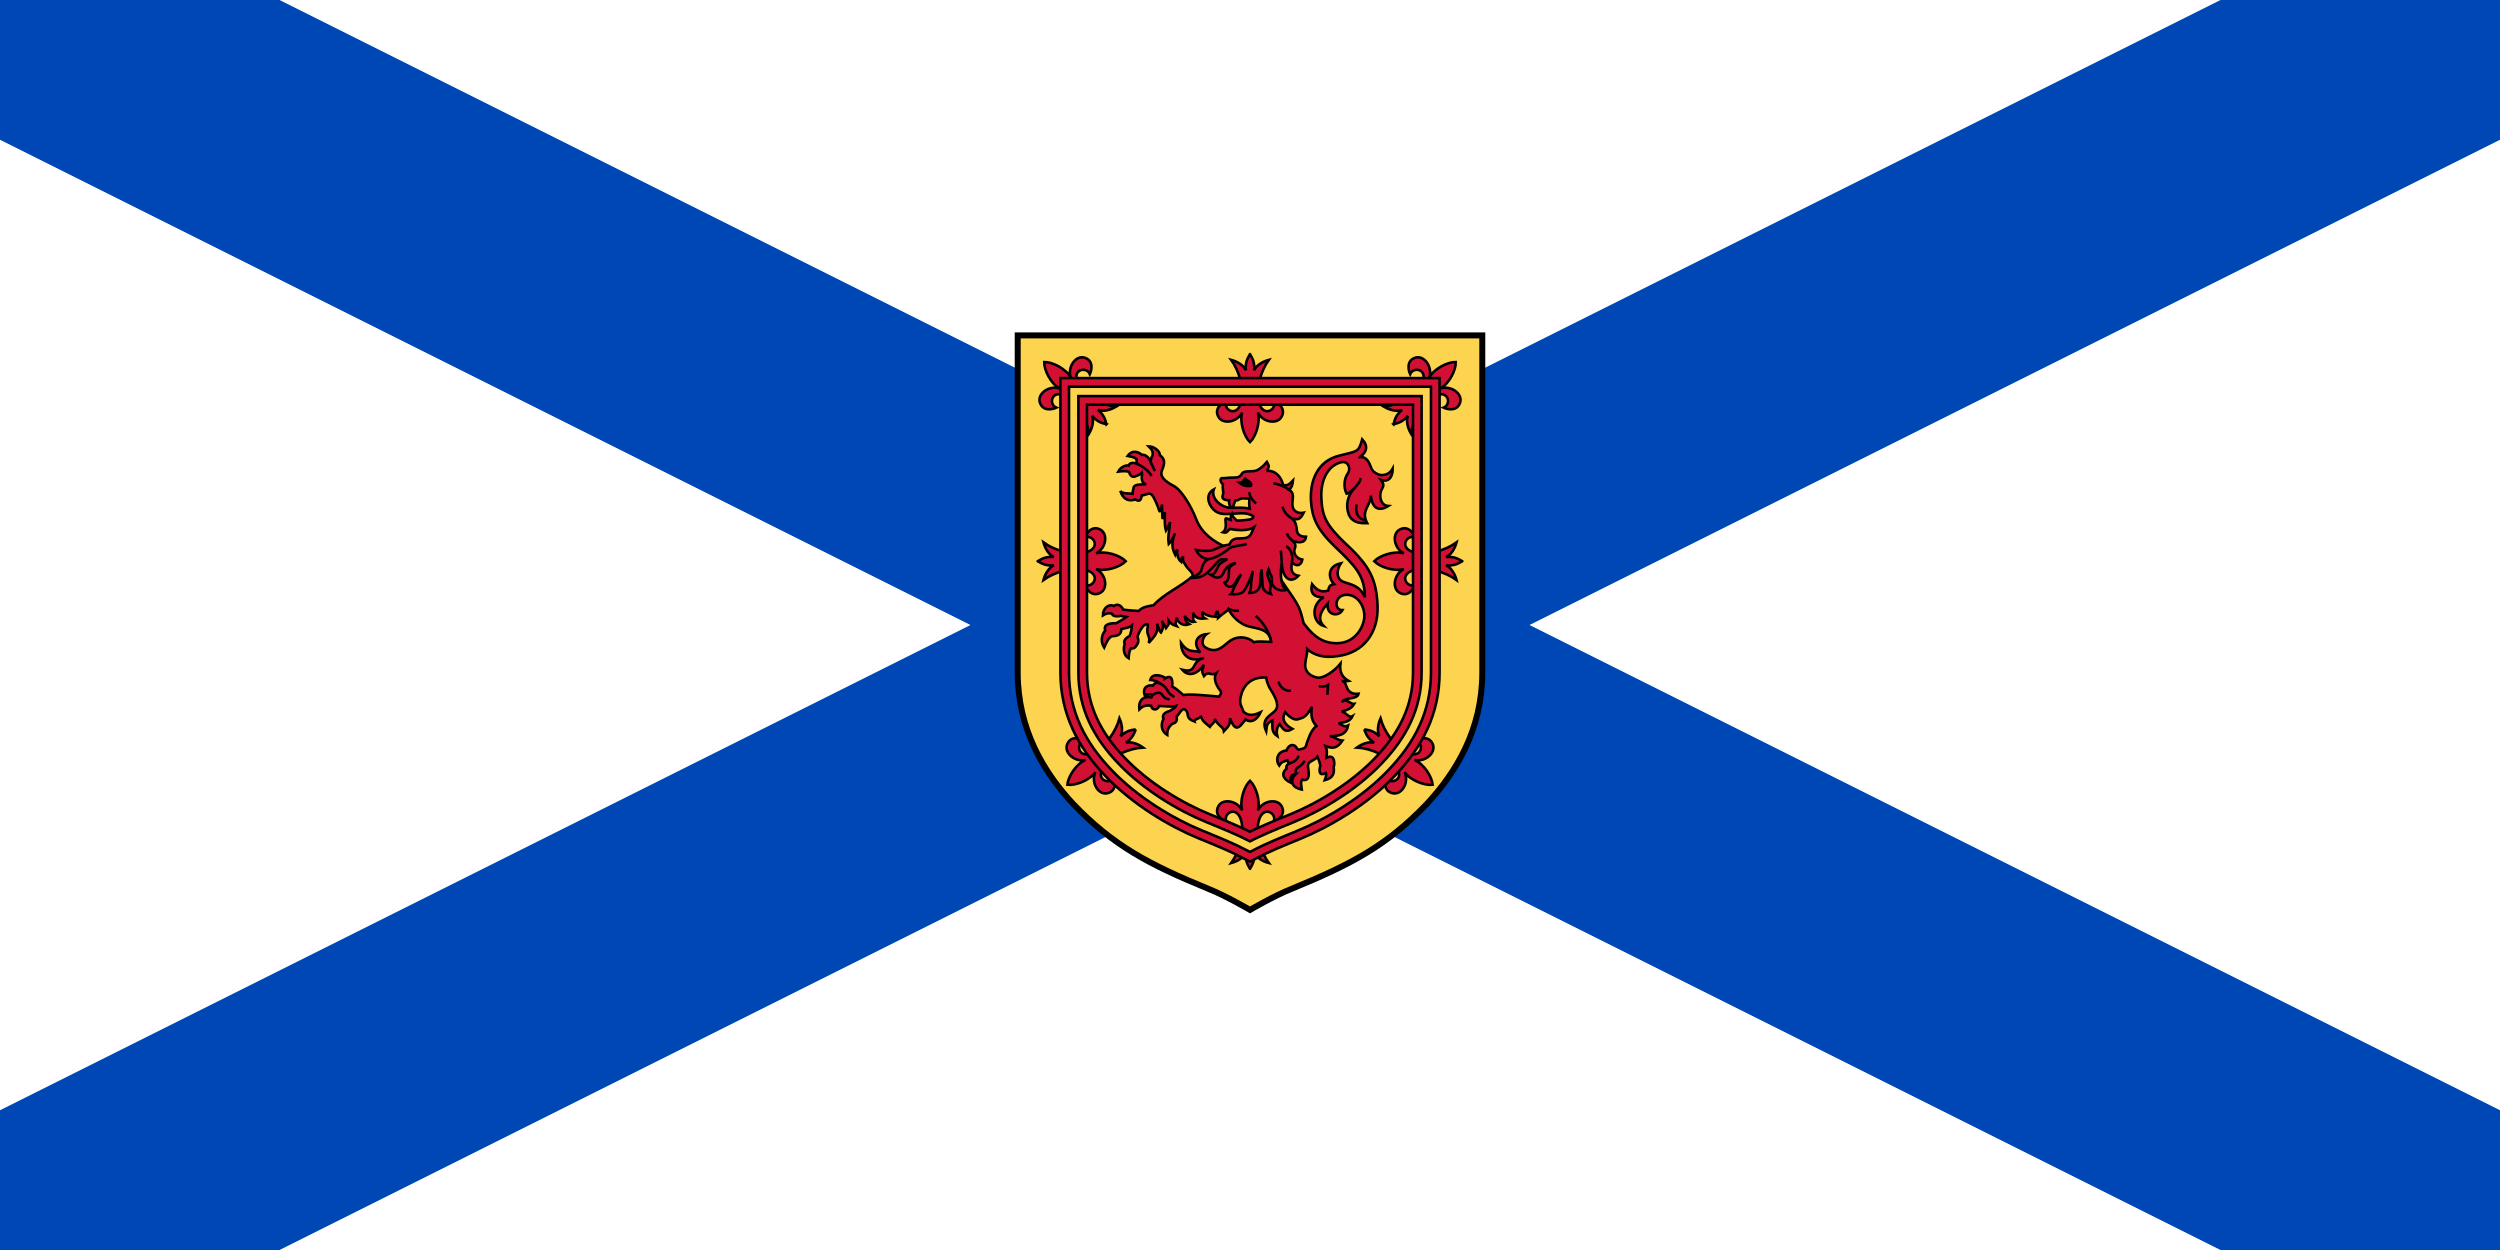 <svg xmlns="http://www.w3.org/2000/svg" xmlns:xlink="http://www.w3.org/1999/xlink" width="1200" height="600" viewBox="-4800 -2400 9600 4800"><title>Flag of Nova Scotia</title><defs><clipPath id="f"><path d="m-4800-2400h9600v4800h-9600z"></path></clipPath><path id="s" fill="none" d="m-677-897V182c0 145 61 261 159 363 98 103 234 184 342 228 63 26 121 49 176 78 55-29 113-52 174-77 110-45 246-126 344-229 98-102 159-218 159-363V-897z"></path></defs><path fill="#fff" d="m-4800-2400h9600v4800h-9600z"></path><path clip-path="url(#f)" fill="none" stroke="#0047b6" stroke-width="960" d="m-4800 2400 9600-4800m-9600 0 9600 4800"></path><g fill="#d21034" stroke="#000" stroke-width="10"><path fill="#fdd44f" stroke-width="23" d="m-892-1112H892V182c0 220-101 384-212 504-154 161-291 233-520 327-68 27-160 81-160 81 0 0-92-54-160-81-229-94-366-166-520-327-111-120-212-284-212-504z"></path><path id="b" d="m0 936c-7-13-19-28-16-62-8 19-33 34-56 40 31-43 49-110 40-155-14-71-73-38-59-4-14-5-49-26-30-60 17-30 72-21 91 17-11-38 8-93 30-114 22 21 41 76 30 114 19-38 74-47 91-17 19 34-16 55-30 60 14-34-45-67-59 4-9 45 9 112 40 155-23-6-48-21-56-40 3 34-9 49-16 62z"></path><g id="a"><use xlink:href="#b" transform="rotate(231,-347,773)"></use><use xlink:href="#b" transform="rotate(90,183,-62)"></use><use xlink:href="#b" transform="rotate(315,-2336,748)"></use></g><use xlink:href="#b" transform="rotate(180,0,-52)"></use><use xlink:href="#a" transform="scale(-1,1)"></use><use xlink:href="#s" stroke-width="112"></use><use xlink:href="#s" stroke-width="92" stroke="#d21034"></use><use xlink:href="#s" stroke-width="46"></use><use xlink:href="#s" stroke-width="26" stroke="#fdd44f"></use><path d="m422-645c28-2 36 24 42 38 5 16 14 22 29 29 17 6 42 1 55-22 0 26-11 54-45 43 17 23 6 26 0 43-7 19-2 55 28 57-39 24-62 7-67-40 0 40-40 57-14 106-17 0-56 3-71-34-13-36-4-76 26-104-17 13-19 21-34 25-13-25-9-59 4-77 15-21 0-53-28-43-42 11-77 60-73 137 3 71 19 105 99 180 87 81 113 133 117 235 3 103-55 178-150 191-59 10-96-5-120-26 0 24-6 30-8 58-2 32 24 47 47 51 22 4 63-23 88-53-4 34 9 53 32 66 0 0-10 2-27 0 14 0 16 17 23 32 10 15 25 19 42 17-6 24-48 11-65 32 19-17 33 9 48 7-10 17-21 21-48 30 15 0 27 26 42 17-11 24-36 23-54 28 11 2 20 17 37 8-7 34-32 41-71 41 22 2 26 15 49 17-21 30-36 32-65 21 8 20 5 32 3 45 9-4 26-11 30 13 1 10 1 17-2 22 4 25-2 43-34 51 4-11 7-21 5-28-28 15-27-9-22-28 0 0-2-15-11-34-8 13-34 17-36 30-2 15 7 34 0 51-5 9-13 10-22 7-8 10-4 18-2 38-45-9-44-40-23-60-7 1-11 5-15 5-7 9-5 15-4 29-26-12-41-33-17-54-2-8 1-16 12-21-5-3-7-6-9-11-11 5-19 1-31 20-14-18-10-55 28-58 4-11 12-21 23-21 17 0 15 21 28 17 15-4 23-4 26-21 6-17 17-54 38-69-19-21-22-42-17-74-24 44-37 42-51 47-11 6-31-1-52-26-21 36 15 57 28 64-25 15-34 6-49-19-8 11-15 23-9 47-23-15-19-34-19-60-19 9-21 13-24 41-23-52 24-62 37-82 15-21-4-53-25-87-6-12-10-25-12-37-60-4-89 32-98 75-6 28 4 34 11 56 19 17 38 15 66 2-15 32-38 42-58 28 0 0-4 6-19 23-17 17-28 6-41-28 2 22-4 30-23 50-2-17-22-20-36-48 6 11-11 20-18 31-17-15-27-18-36-43 4 12-26 12-23 23-39-15-17-28-35-45-13-10-23 15-34 26 4 19-4 24-17 28-15 13-19 25-19 42-27-17-23-46-14-61-7-14 3-26 25-31 6-6 19-10 23-19-17 5-45 0-65 0-4 14-25 22-31-1-11-1-27-4-45 14-5-45 27-50 46-46 2-4 4-8 7-11-11 0-21-3-32 4-12-36 18-42 31-38 9-13 17-14 33-5-10-9-30-17-43-17 7-28 43-17 56-9v4c31-21 30 16 28 30 17 9 23 16 43 33 23-5 90 2 137 6 13-17 8-19-2-32-9-15-20-37-9-58-21 13-28-11-47 11-9-19-8-17 0-43-23 34-58 49-83 19 60 15 30-32 83-45-62 19-87-17-88-58 32 45 52 24 75 37-34-38-11-68 23-71-10 7-27 37-3 52 46 27 70-11 96-28 27-17 64-15 89 7 22-5 40-1 66-1-1-11-4-20-10-28C50 7-2 14-30-5-49-16-68-33-83-61c-6 10-19 15-38 32 2-10 0-7-5-26 0 5-10 13-4 24-27-2-43-8-55-20 5 9-2 18 12 26-28 3-36-4-47-23 7 13-4 26 7 36-15 3-28-10-39-23 6 9 0 21 19 32-21 8-43-2-49-26 2 15-9 20 0 33-9-3-19-5-30-20 2 17-4 17-11 28 0 0-4-7-15-28 4 13 7 28-4 45 0 0-6-5-15-34 7 31-8 47-32 74 9-27-11-27-4-62 4-13-3-12-13-6-11 8-21 28-26 43 5 17 5 23-6 38-5 7-11 9-19 8-7 9-8 24-9 38-21-12-21-40-15-55-6-12 3-23 19-31 0 0 7-17 9-41-17 13-24 9-41 15-1 18-9 26-36 27-14 5-23 28-30 44-15-24-10-49 4-66-8-26 21-28 43-28 13-9 19-9 39-24l-22-4c-22 4-31 0-34-8-10-4-23-2-35 6 0-26 21-46 43-36 10-9 27-5 35 14 0 0 40 5 60 5 15-17 38-18 57-22 41-46 106-71 151-113-3-16-16-22-26-37-11-17-14-21-12-38-2 5-8 6-8 21-13-11-16-30-14-47-3 5-7 11-9 19-11-23-15-43 0-81-7 17-15 32-24 41-5-32 3-49 5-85-1 10-8 18-16 33-6-19-4-48-4-70 0 0-6 17-9 26 0 0-2-28-2-56 0 9-8 36-11 23-4-15-19-51-29-61-9-9-26 4-37 3-4 15-6 28-25 16-26 8-47 1-58-33 7 12 32 9 47 11 0-9 3-17 4-23 1-13 26-13 48-13-26-10-13-34-16-45 0 0-8 9-27 15-12 4-19-6-23-18-10-4-24-3-41-1 9-17 28-26 40-23 3-11 16-13 32-7-2-7-2-12-1-16-8-8-8-9-35-14 19-26 43-15 55-4 13-3 27 10 33 25 4-12 0-10 8-23 2-15-2-22-15-35 18 0 43 16 43 34 22 16 18 33 8 58-10 25 13 43 45 60 30 15 69 82 86 127 42 109 179 128 294 171 20 58 77 119 100 167 7 15 13 38 19 62 26 34 60 76 124 77 73 2 107-62 109-101 2-39-24-85-68-85-47 0-50 60-16 59-14 26-62 22-57-25-19 21-45 55-15 86-43-13-51-82 0-110-34 0-54-13-45-51 21 27 38 32 62 25 4-17 6-21 23-25-23-22-27-69 26-80-19 28-17 61 9 71 28 11 64 13 83 60 0-85-39-122-114-194-70-67-89-112-93-178-4-79 27-150 104-171 75-20 78-11 93-64 25 27 16 51-9 68z"></path><path d="m65-592c34-2 55 24 62 54 19 6 28-7 38-17-2 17-4 26-15 36 24 13 11 37 13 60 2 22 21 32 43 28-13 26-21 28-45 22 15 12 17 27 19 46 2 18 17 24 35 24-3 26-28 23-50 17 11 11 11 19 6 32-4 11 3 34 30 39-4 23-23 28-40 11-6 34 2 46 25 51-30 32-62 11-64-51-8 51-2 89 15 106-30 7-55-14-53-34 2-21-4-19-13-45-6 15-6 18 4 43 11 24-4 30 5 51-20-6-32-15-32-38 0-22-3-26-3-56-6 22-4 32-6 56-2 25-19 34-41 34 0 0 6-17 6-28 0-12 1-23 7-57-6 27-26 66-34 77-7 12-34 15-51 13 8-7 8-16 13-26 4-7 16-32 27-50-13 11-15 24-27 39-13 13-28 11-39-11 11 9 19-13 19-34 0-21 0-23 26-38-18 2-39 17-47 38-9 21-26 24-50 7 16-1 18-9 28-28 7-18 20-20 37-32-24 6-19-13-52 27-32 37-51 47-89 45 23-8 40-19 42-32 2-11 9-34 28-40-23 0-41-17-49-35 21 3 49 7 71-2 23-10 30-15 57-19 9-21 19-24 50-24 32 0 34-19 44-42-21 14-64 12-92 6-14 11-10 17-27 13 12-9 12-26 10-43-2-19 6-8 20-4-1-8 1-20 4-24 2 11 10 17 19 26 18 0 39-2 49-4 11-2 15-7 15-12-22-16-48-12-83-10-34 2-58 3-79-27-20-30-11-56 10-67-13 36 31 72 67 71-8-9-10-20-8-29-22 0-30-8-24-21 4-10-3-23 0-40-13-11-11-26-1-24 7 1 18-2 39-2 20 0 26-2 34-13 5-14 30-10 47-12 15-1 35-17 50-35 10 18 8 18 0 34zM-42-482c-4 3-9 4-14 4-4 7-6 17-10 28 23-1 44-1 65 3-4-16-1-31-1-40-15 5-23-4-40 5z"></path><path fill="none" d="m176 572c-2-17 2-21 11-27 12-7 19-16 23-24m-58 10c18-5 28-12 35-29m-559-235c17-10 30-9 37 4 8 12 14 12 27 15m-32-58c13 6 19 17 24 25 4 9 13 16 26 24m400-60c2 19 27 41 47 34m107-15c17-2 23 3 36-6 0 15-4 26-2 38M90-544c19 2 49 15 60 25M22-35C52-9 78 33 81 65m-93-376c-22 6-37 6-54 11-17 4-11 8-34 21-22 15-34 21-58 26M-2-510c-2 15 15 36 26 43m385 4c-4 30 0 53 39 64m-43-130c10-15 19-20 19-35m-858-55c19 8 47 28 56 47m-4-56c6 15 12 26 17 37M-83-61c23 7 28 7 41 6m203-354c-22-14-28-24-37-45m-2 214c-2-17-2-41-4-46m43 46c6-32-6-52-22-63m26-19c-8-9-19-15-23-30"></path><path fill="#000" d="m-29-547c4-8 10-15 10-15 9 9 30 15 22 28-22 3-37-6-45-13z"></path></g></svg>
